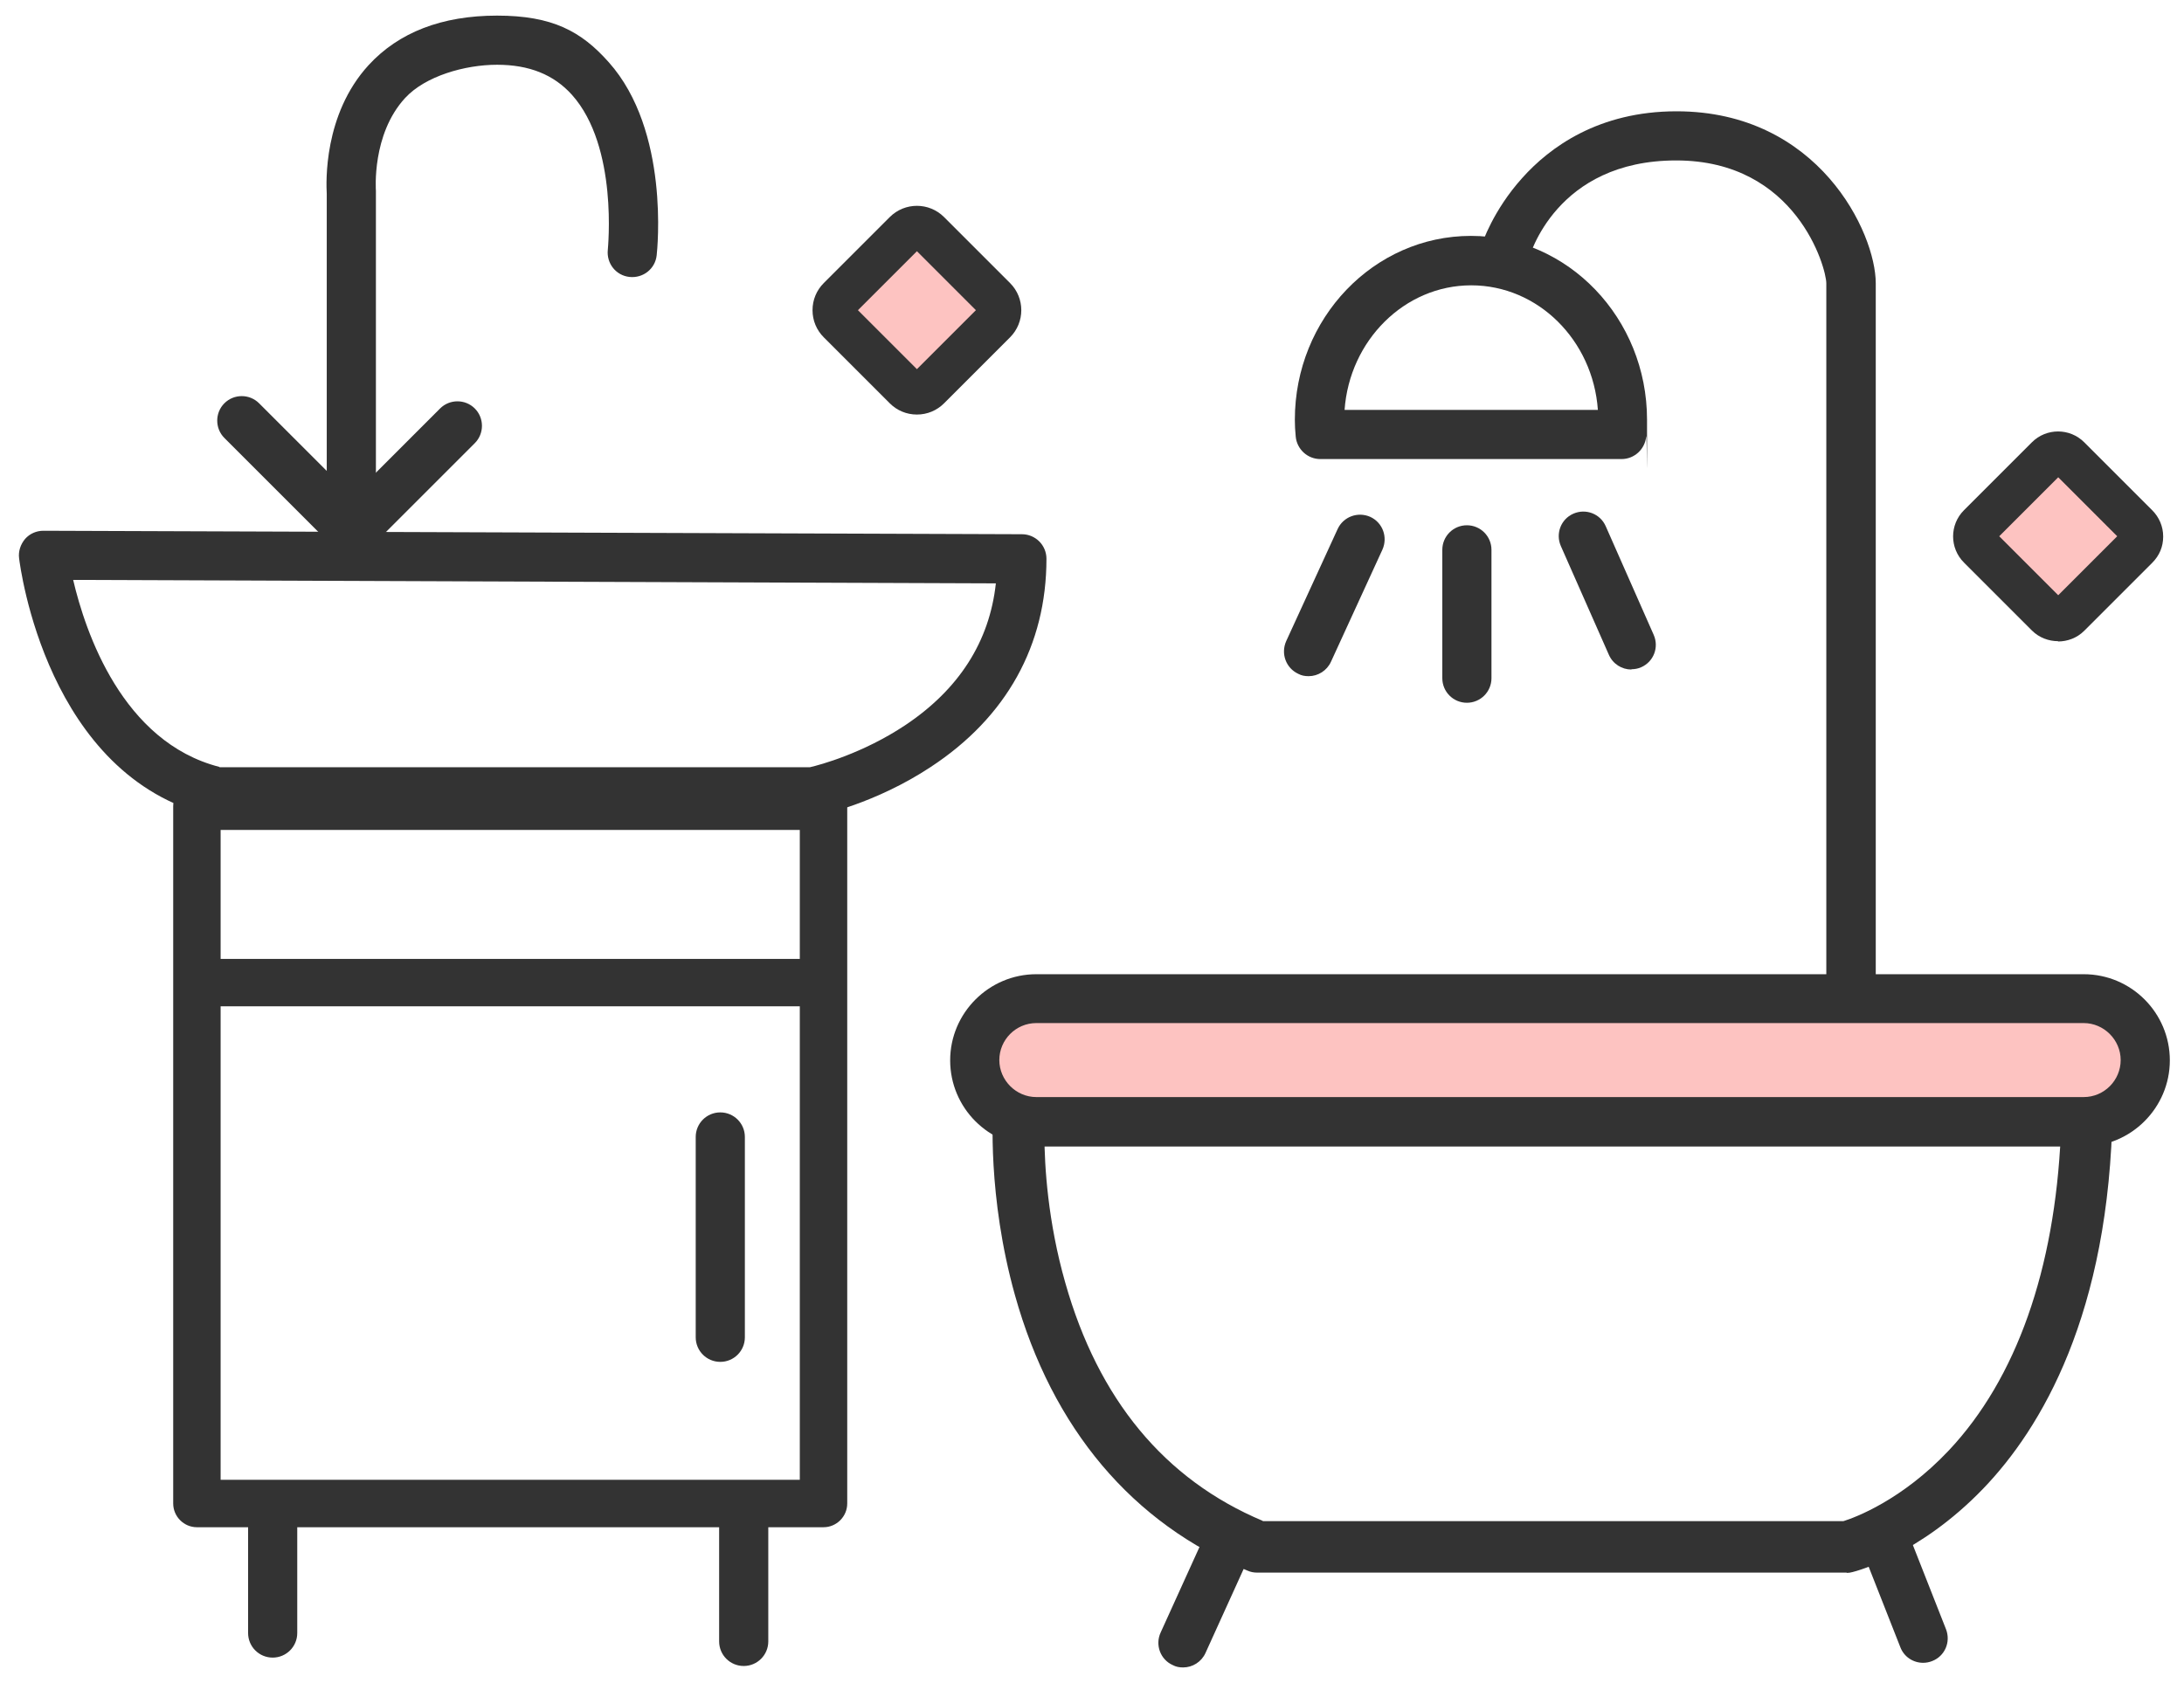 <?xml version="1.0" encoding="UTF-8"?>
<svg id="_レイヤー_1" data-name="レイヤー_1" xmlns="http://www.w3.org/2000/svg" version="1.1" viewBox="0 0 755.3 582.3">
  <!-- Generator: Adobe Illustrator 29.3.1, SVG Export Plug-In . SVG Version: 2.1.0 Build 151)  -->
  <defs>
    <style>
      .st0 {
        fill: #fdc3c1;
      }

      .st1 {
        fill: #333;
      }
    </style>
  </defs>
  <path class="st1" d="M638.7,544h-203.9c-1.2,0-2.3-.2-3.4-.7-39.7-16.2-67.5-49.1-80.4-95.3-9.6-34.3-7.6-63.5-7.5-64.7.3-4.6,4.2-8.2,8.9-8.2l369.3-.4h0c2.4,0,4.7,1,6.3,2.6,1.7,1.7,2.6,4,2.6,6.4-1,70.9-24.8,110.5-44.7,131.2-22.1,23-44.3,28.7-45.2,28.9-.7.2-1.4.3-2.1.3ZM436.7,526.2h200.8c3.9-1.2,20.2-7.2,36.5-24.5,23.3-24.8,36.6-62.5,38.7-109.3l-351.5.4c0,10.5,1.2,29.9,7.2,50.9,11.4,40.3,34.3,68.1,68.3,82.4Z"/>
  <path class="st1" d="M121.5,185.4c-4.7,0-8.5-3.8-8.5-8.5v-109.9c-.2-3.7-1.2-27.4,14.5-44.5,10.4-11.3,25.3-17.1,44.4-17.1s29.1,5.4,38.6,16.1c21.2,23.7,16.8,65,16.6,66.8-.5,4.7-4.7,8-9.4,7.5-4.7-.5-8-4.7-7.5-9.4h0c0-.4,3.7-35.6-12.4-53.6-6.3-7-14.8-10.4-25.9-10.4s-24.8,3.9-31.8,11.5c-11.6,12.6-10.1,31.9-10.1,32.1,0,.2,0,.5,0,.7v110.2c0,4.7-3.8,8.5-8.5,8.5Z"/>
  <path class="st1" d="M121.8,192.2c-2.2,0-4.4-.8-6-2.5l-38.2-38.2c-3.3-3.3-3.3-8.7,0-12,3.3-3.3,8.7-3.3,12,0l32.2,32.2,30.4-30.4c3.3-3.3,8.7-3.3,12,0,3.3,3.3,3.3,8.7,0,12l-36.4,36.4c-1.7,1.7-3.8,2.5-6,2.5Z"/>
  <path class="st1" d="M281.1,282.4H74.9c-.7,0-1.3,0-2-.2C16.2,268.6,7,196.2,6.6,193.1c-.3-2.4.5-4.8,2.1-6.7,1.6-1.8,3.9-2.8,6.3-2.8h0l338.4,1.2c4.7,0,8.5,3.8,8.5,8.5,0,29.9-13.8,54.8-40,72-19.2,12.7-38.3,16.7-39.1,16.8-.6.1-1.1.2-1.7.2ZM75.9,265.4h204.2c3.5-.8,18.3-4.8,32.9-14.5,18.6-12.4,29.2-28.9,31.4-49.1l-319.1-1.2c4.2,18,17,56.1,50.6,64.7Z"/>
  <path class="st1" d="M284.8,528.3H68.1c-4.5,0-8.2-3.7-8.2-8.2v-241.2c0-4.5,3.7-8.2,8.2-8.2h216.7c4.5,0,8.2,3.7,8.2,8.2v241.2c0,4.5-3.7,8.2-8.2,8.2ZM76.3,511.9h200.3v-224.8H76.3v224.8Z"/>
  <path class="st1" d="M282.1,348.1H68.7c-4.5,0-8.2-3.7-8.2-8.2s3.7-8.2,8.2-8.2h213.4c4.5,0,8.2,3.7,8.2,8.2s-3.7,8.2-8.2,8.2Z"/>
  <path class="st1" d="M249.1,471.1c-4.7,0-8.5-3.8-8.5-8.5v-69.3c0-4.7,3.8-8.5,8.5-8.5s8.5,3.8,8.5,8.5v69.3c0,4.7-3.8,8.5-8.5,8.5Z"/>
  <path class="st1" d="M94.3,573.4c-4.7,0-8.5-3.8-8.5-8.5v-40.9c0-4.7,3.8-8.5,8.5-8.5s8.5,3.8,8.5,8.5v40.9c0,4.7-3.8,8.5-8.5,8.5Z"/>
  <path class="st1" d="M257.2,576.3c-4.7,0-8.5-3.8-8.5-8.5v-45c0-4.7,3.8-8.5,8.5-8.5s8.5,3.8,8.5,8.5v45c0,4.7-3.8,8.5-8.5,8.5Z"/>
  <path class="st1" d="M561,158.8h-104.4c-4.4,0-8.1-3.4-8.5-7.8-.2-2-.3-3.9-.3-5.8,0-35.1,27.3-63.6,60.9-63.6s60.9,28.5,60.9,63.6,0,3.8-.3,5.8c-.4,4.4-4.1,7.8-8.5,7.8ZM465,141.8h87.6c-1.7-24.1-20.7-43.1-43.8-43.1s-42.1,19.1-43.8,43.1Z"/>
  <path class="st1" d="M452.5,233.9c-1.2,0-2.4-.2-3.5-.8-4.3-2-6.1-7-4.2-11.3l17.8-38.8c2-4.3,7-6.1,11.3-4.2,4.3,2,6.1,7,4.2,11.3l-17.8,38.8c-1.4,3.1-4.5,5-7.7,5Z"/>
  <path class="st1" d="M507.3,243.1c-4.7,0-8.5-3.8-8.5-8.5v-44.4c0-4.7,3.8-8.5,8.5-8.5s8.5,3.8,8.5,8.5v44.4c0,4.7-3.8,8.5-8.5,8.5Z"/>
  <path class="st1" d="M564.2,231.6c-3.3,0-6.4-1.9-7.8-5.1l-16.6-37.6c-1.9-4.3,0-9.3,4.3-11.2,4.3-1.9,9.3,0,11.2,4.3l16.6,37.6c1.9,4.3,0,9.3-4.3,11.2-1.1.5-2.3.7-3.4.7Z"/>
  <path class="st1" d="M640.1,346.5c-4.7,0-8.5-3.8-8.5-8.5V98c0-5.3-10.3-42.5-51.9-42.5s-50.7,33-51.2,34.5c-1.5,4.4-6.3,6.9-10.7,5.4-4.4-1.5-6.9-6.2-5.4-10.7.2-.5,3.9-11.9,14.1-23.2,9.4-10.5,26.3-23,53.3-23,49.1,0,68.9,42,68.9,59.5v240c0,4.7-3.8,8.5-8.5,8.5Z"/>
  <g>
    <rect class="st0" x="337.1" y="345.4" width="404.9" height="42.7" rx="21.3" ry="21.3"/>
    <path class="st1" d="M720.6,396.6h-362.2c-16.5,0-29.8-13.4-29.8-29.8s13.4-29.8,29.8-29.8h362.2c16.5,0,29.8,13.4,29.8,29.8s-13.4,29.8-29.8,29.8ZM358.4,353.9c-7.1,0-12.8,5.8-12.8,12.8s5.8,12.8,12.8,12.8h362.2c7.1,0,12.8-5.8,12.8-12.8s-5.8-12.8-12.8-12.8h-362.2Z"/>
  </g>
  <path class="st1" d="M409.1,576.8c-1.2,0-2.4-.2-3.5-.8-4.3-1.9-6.2-7-4.2-11.3l14.8-32.6c1.9-4.3,7-6.2,11.3-4.2,4.3,1.9,6.2,7,4.2,11.3l-14.8,32.6c-1.4,3.1-4.5,5-7.7,5Z"/>
  <path class="st1" d="M665.1,575.2c-3.4,0-6.6-2-7.9-5.4l-13.3-33.8c-1.7-4.4.4-9.3,4.8-11,4.4-1.7,9.3.4,11,4.8l13.3,33.8c1.7,4.4-.4,9.3-4.8,11-1,.4-2.1.6-3.1.6Z"/>
  <g>
    <rect class="st0" x="295.2" y="85.4" width="43.9" height="43.9" rx="5.8" ry="5.8" transform="translate(168.7 -192.8) rotate(45)"/>
    <path class="st1" d="M317.1,143.4c-3.6,0-6.9-1.4-9.4-3.9h0s-22.8-22.8-22.8-22.8c-2.5-2.5-3.9-5.8-3.9-9.4s1.4-6.9,3.9-9.4l22.8-22.8c5.2-5.2,13.6-5.2,18.8,0l22.8,22.8c5.2,5.2,5.2,13.6,0,18.8l-22.8,22.8c-2.5,2.5-5.8,3.9-9.4,3.9ZM318.3,128.9h0s0,0,0,0ZM296.7,107.3l20.4,20.4,20.4-20.4-20.4-20.4-20.4,20.4Z"/>
  </g>
  <g>
    <rect class="st0" x="689.8" y="163.6" width="43.9" height="43.9" rx="5.3" ry="5.3" transform="translate(339.6 -449) rotate(45)"/>
    <path class="st1" d="M711.8,221.8c-3.3,0-6.6-1.2-9.1-3.7h0s-23.5-23.5-23.5-23.5c-5-5-5-13.1,0-18.1l23.5-23.5c5-5,13.1-5,18.1,0l23.5,23.5c2.4,2.4,3.8,5.6,3.8,9.1s-1.3,6.6-3.8,9.1l-23.5,23.5c-2.5,2.5-5.8,3.7-9.1,3.7ZM691.4,185.5l20.4,20.4,20.4-20.4-20.4-20.4-20.4,20.4Z"/>
  </g>
</svg>